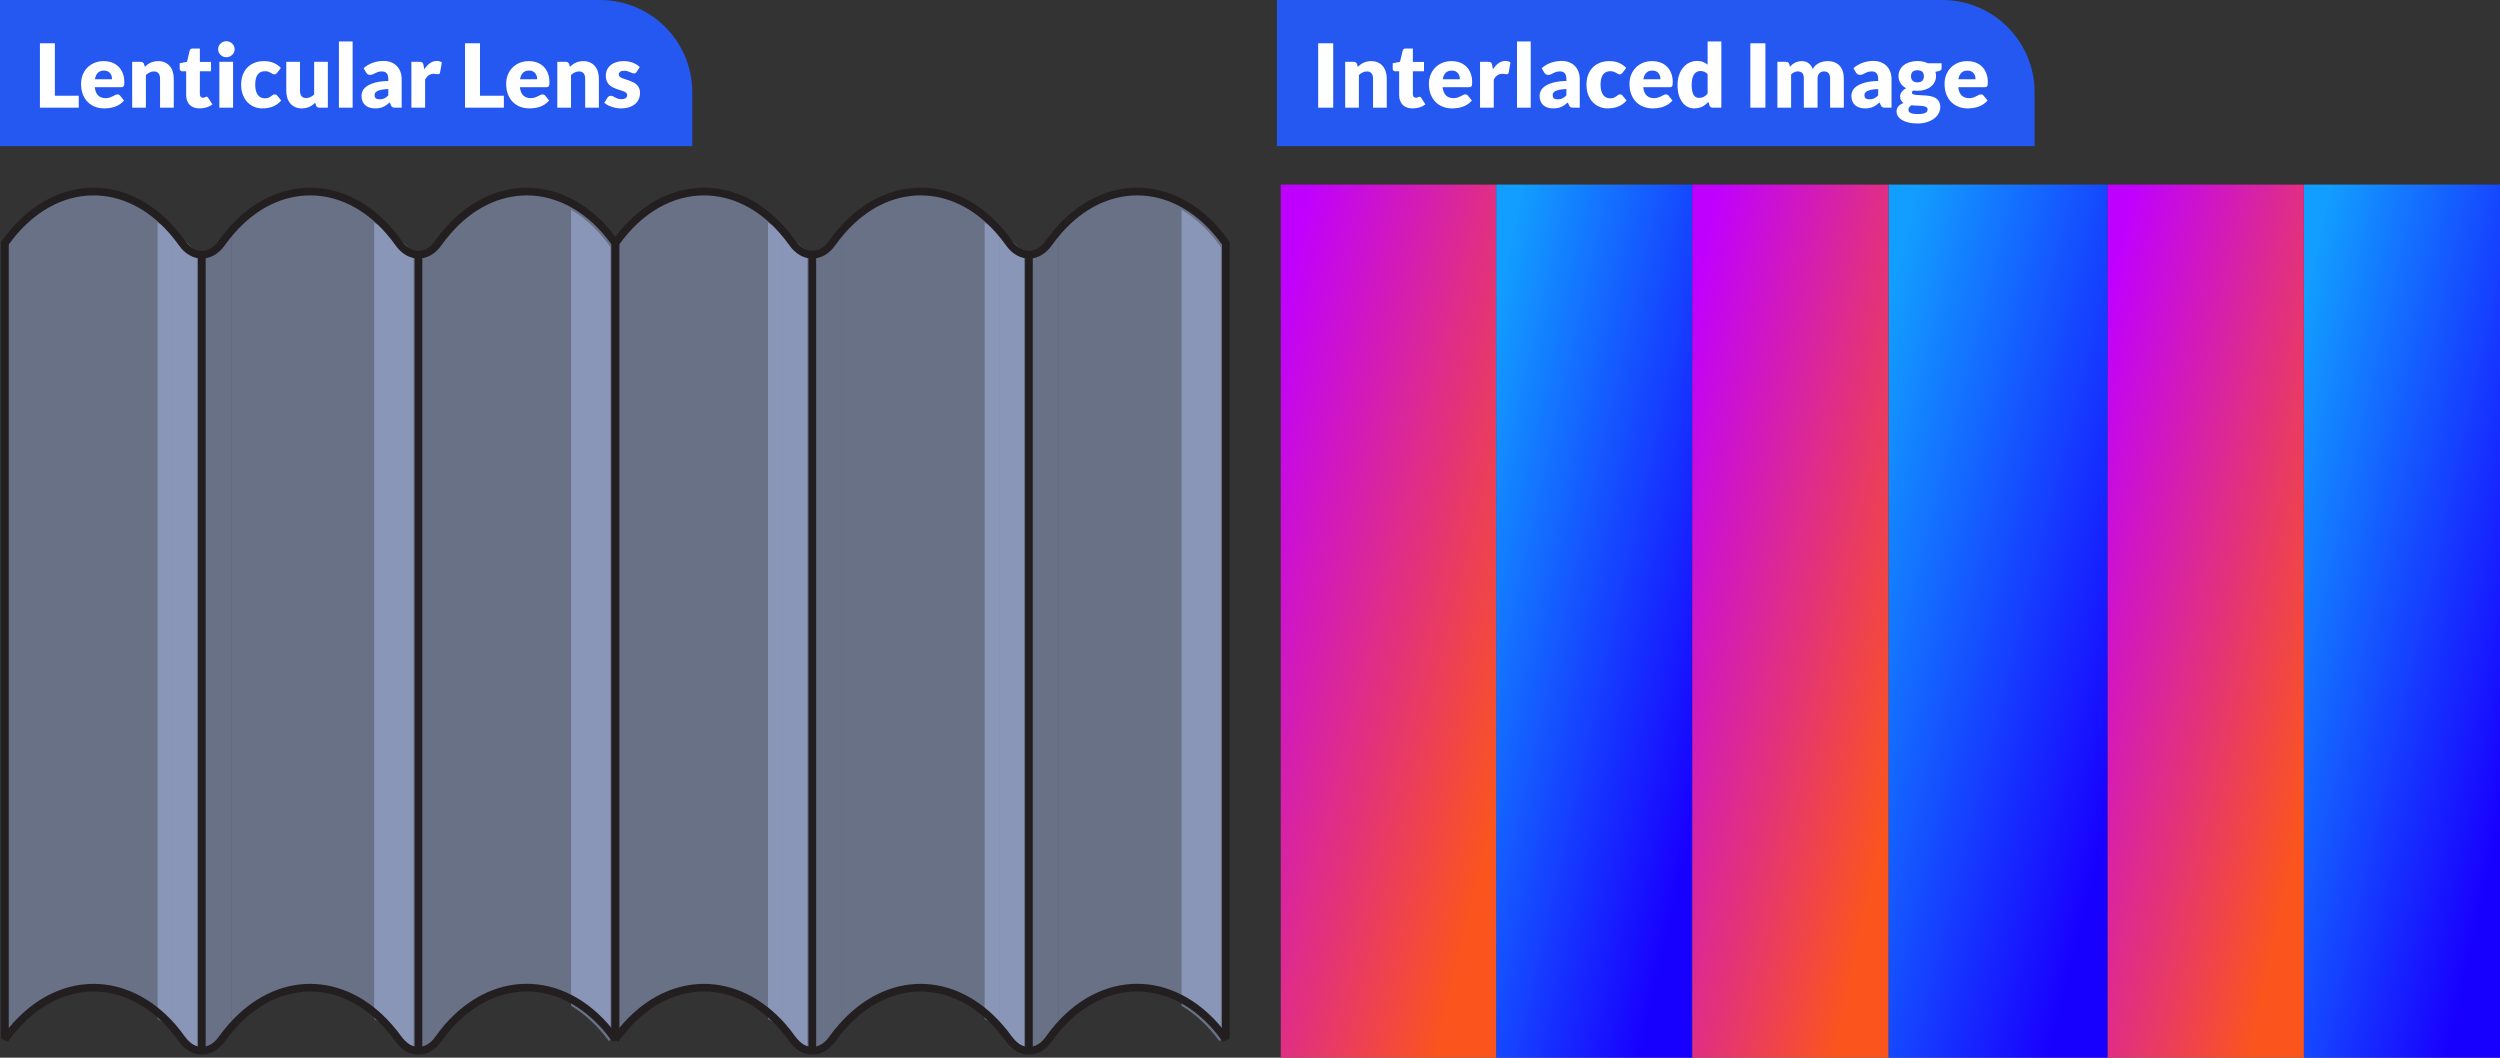 <svg width="650" height="275" viewBox="0 0 650 275" fill="none" xmlns="http://www.w3.org/2000/svg">
<rect x="0" y="0" width="650" height="275" fill="#333333" stroke="none"/>
<rect x="599" y="48" width="51" height="227" fill="url(#paint0_linear_1166_646)"/>
<rect x="389" y="48" width="51" height="227" fill="url(#paint1_linear_1166_646)"/>
<rect x="491" y="48" width="57" height="227" fill="url(#paint2_linear_1166_646)"/>
<rect x="333" y="48" width="56" height="227" fill="url(#paint3_linear_1166_646)"/>
<rect x="440" y="48" width="51" height="227" fill="url(#paint4_linear_1166_646)"/>
<rect x="548" y="48" width="51" height="227" fill="url(#paint5_linear_1166_646)"/>
<g clip-path="url(#clip0_1166_646)">
<path opacity="0.41" d="M259.84 59.999V266.965L259.814 267.001C253.875 260.227 246.63 256.804 239.36 256.804C232.089 256.804 224.845 260.227 218.905 267.001L218.88 266.965V59.999C224.819 53.189 232.089 49.802 239.36 49.802C246.63 49.802 253.901 53.189 259.84 59.999Z" fill="#B8CAFF"/>
<path opacity="0.41" d="M203.52 59.999V266.965C197.555 260.191 190.285 256.804 183.04 256.804C174.874 256.804 166.733 261.092 160.435 269.631C160.282 269.559 160.137 269.487 160 269.415V63.242C166.349 54.27 174.694 49.802 183.04 49.802C190.31 49.802 197.581 53.189 203.52 59.999Z" fill="#B8CAFF"/>
<path opacity="0.41" d="M218.88 59.998V266.965L218.906 267.001C218.01 268.01 217.139 269.091 216.32 270.244C214.912 272.226 213.043 273.198 211.2 273.198C209.357 273.198 207.488 272.226 206.08 270.244C205.261 269.091 204.416 268.01 203.52 266.965V59.998C204.416 61.007 205.261 62.088 206.08 63.241C207.488 65.223 209.357 66.232 211.2 66.232C213.043 66.232 214.912 65.223 216.32 63.241C217.139 62.088 217.984 61.007 218.88 59.998Z" fill="#B8CAFF"/>
<path opacity="0.41" d="M275.2 59.998V266.965C274.304 268.01 273.459 269.091 272.64 270.244C271.232 272.226 269.363 273.198 267.52 273.198C265.677 273.198 263.808 272.226 262.4 270.244C261.581 269.091 260.71 268.01 259.814 267.001L259.84 266.965V59.998C260.736 61.007 261.581 62.088 262.4 63.241C263.808 65.223 265.677 66.232 267.52 66.232C269.363 66.232 271.232 65.223 272.64 63.241C273.459 62.088 274.304 61.007 275.2 59.998Z" fill="#B8CAFF"/>
<path opacity="0.41" d="M318.72 63.242V269.415C318.583 269.487 318.438 269.559 318.285 269.631C306.355 253.453 287.846 252.552 275.2 266.965V59.999C281.139 53.189 288.41 49.802 295.68 49.802C304.026 49.802 312.371 54.27 318.72 63.242Z" fill="#B8CAFF"/>
<path opacity="0.41" d="M101.12 59.999V266.965L101.094 267.001C95.155 260.227 87.91 256.804 80.64 256.804C73.37 256.804 66.125 260.227 60.185 267.001L60.16 266.965V59.999C66.099 53.189 73.37 49.802 80.64 49.802C87.91 49.802 95.181 53.189 101.12 59.999Z" fill="#B8CAFF"/>
<path opacity="0.41" d="M44.8 59.999V266.965C38.835 260.191 31.565 256.804 24.32 256.804C16.154 256.804 8.013 261.092 1.715 269.631C1.562 269.559 1.417 269.487 1.28 269.415V63.242C7.629 54.27 15.974 49.802 24.32 49.802C31.59 49.802 38.861 53.189 44.8 59.999Z" fill="#B8CAFF"/>
<path opacity="0.41" d="M60.16 59.998V266.965L60.186 267.001C59.29 268.01 58.419 269.091 57.6 270.244C56.192 272.226 54.323 273.198 52.48 273.198C50.637 273.198 48.768 272.226 47.36 270.244C46.541 269.091 45.696 268.01 44.8 266.965V59.998C45.696 61.007 46.541 62.088 47.36 63.241C48.768 65.223 50.637 66.232 52.48 66.232C54.323 66.232 56.192 65.223 57.6 63.241C58.419 62.088 59.264 61.007 60.16 59.998Z" fill="#B8CAFF"/>
<path opacity="0.41" d="M116.48 59.998V266.965C115.584 268.01 114.739 269.091 113.92 270.244C112.512 272.226 110.643 273.198 108.8 273.198C106.957 273.198 105.088 272.226 103.68 270.244C102.861 269.091 101.99 268.01 101.094 267.001L101.12 266.965V59.998C102.016 61.007 102.861 62.088 103.68 63.241C105.088 65.223 106.957 66.232 108.8 66.232C110.643 66.232 112.512 65.223 113.92 63.241C114.739 62.088 115.584 61.007 116.48 59.998Z" fill="#B8CAFF"/>
<path opacity="0.41" d="M160 63.242V269.415C159.863 269.487 159.718 269.559 159.565 269.631C147.635 253.453 129.126 252.552 116.48 266.965V59.999C122.419 53.189 129.69 49.802 136.96 49.802C145.306 49.802 153.651 54.27 160 63.242Z" fill="#B8CAFF"/>
<path opacity="0.41" d="M209.92 65.827V272.793C206.797 269.262 203.315 266.632 199.68 264.974V57.936C203.315 59.63 206.797 62.26 209.92 65.827Z" fill="#B8CAFF"/>
<path opacity="0.41" d="M266.24 65.827V272.793C263.117 269.262 259.635 266.632 256 264.974V57.936C259.635 59.63 263.117 62.26 266.24 65.827Z" fill="#B8CAFF"/>
<path opacity="0.41" d="M307.2 54.513V261.497C310.746 263.623 314.074 266.668 317.005 270.649C317.158 270.577 317.303 270.505 317.44 270.433V64.241C314.406 59.953 310.925 56.747 307.2 54.513Z" fill="#B8CAFF"/>
<path d="M203.52 266.965C197.555 260.191 190.285 256.804 183.04 256.804C174.874 256.804 166.733 261.092 160.435 269.631C160.282 269.559 160.137 269.487 160 269.415V63.242C166.349 54.27 174.694 49.802 183.04 49.802C190.31 49.802 197.581 53.189 203.52 59.999C204.416 61.008 205.261 62.089 206.08 63.242C207.488 65.223 209.357 66.232 211.2 66.232C213.043 66.232 214.912 65.223 216.32 63.242C217.139 62.089 217.984 61.008 218.88 59.999C224.819 53.189 232.09 49.802 239.36 49.802C246.63 49.802 253.901 53.189 259.84 59.999C260.736 61.008 261.581 62.089 262.4 63.242C263.808 65.223 265.677 66.232 267.52 66.232C269.363 66.232 271.232 65.223 272.64 63.242C273.459 62.089 274.304 61.008 275.2 59.999C281.139 53.189 288.41 49.802 295.68 49.802C304.026 49.802 312.371 54.27 318.72 63.242V269.415C318.583 269.487 318.438 269.559 318.285 269.631C306.355 253.453 287.846 252.552 275.2 266.965C274.304 268.01 273.459 269.091 272.64 270.244C271.232 272.226 269.363 273.199 267.52 273.199C265.677 273.199 263.808 272.226 262.4 270.244C261.581 269.091 260.71 268.01 259.814 267.001C253.875 260.227 246.63 256.804 239.36 256.804C232.09 256.804 224.845 260.227 218.906 267.001C218.01 268.01 217.139 269.091 216.32 270.244C214.912 272.226 213.043 273.199 211.2 273.199C209.357 273.199 207.488 272.226 206.08 270.244C205.261 269.091 204.416 268.01 203.52 266.965Z" stroke="#231F20" stroke-width="2" stroke-miterlimit="10"/>
<path d="M211.2 273.108V66.142" stroke="#231F20" stroke-width="2" stroke-miterlimit="10"/>
<path d="M267.52 273.108V66.142" stroke="#231F20" stroke-width="2" stroke-miterlimit="10"/>
<path opacity="0.41" d="M51.2 65.827V272.793C48.077 269.262 44.595 266.632 40.96 264.974V57.936C44.595 59.63 48.077 62.26 51.2 65.827Z" fill="#B8CAFF"/>
<path opacity="0.41" d="M107.52 65.827V272.793C104.397 269.262 100.915 266.632 97.28 264.974V57.936C100.915 59.63 104.397 62.26 107.52 65.827Z" fill="#B8CAFF"/>
<path opacity="0.41" d="M148.48 54.513V261.497C152.026 263.623 155.354 266.668 158.285 270.649C158.438 270.577 158.583 270.505 158.72 270.433V64.241C155.686 59.953 152.205 56.747 148.48 54.513Z" fill="#B8CAFF"/>
<path d="M44.8 266.965C38.835 260.191 31.565 256.804 24.32 256.804C16.154 256.804 8.013 261.092 1.715 269.631C1.562 269.559 1.417 269.487 1.28 269.415V63.242C7.629 54.27 15.974 49.802 24.32 49.802C31.59 49.802 38.861 53.189 44.8 59.999C45.696 61.008 46.541 62.089 47.36 63.242C48.768 65.223 50.637 66.232 52.48 66.232C54.323 66.232 56.192 65.223 57.6 63.242C58.419 62.089 59.264 61.008 60.16 59.999C66.099 53.189 73.37 49.802 80.64 49.802C87.91 49.802 95.181 53.189 101.12 59.999C102.016 61.008 102.861 62.089 103.68 63.242C105.088 65.223 106.957 66.232 108.8 66.232C110.643 66.232 112.512 65.223 113.92 63.242C114.739 62.089 115.584 61.008 116.48 59.999C122.419 53.189 129.69 49.802 136.96 49.802C145.306 49.802 153.651 54.27 160 63.242V269.415C159.863 269.487 159.718 269.559 159.565 269.631C147.635 253.453 129.126 252.552 116.48 266.965C115.584 268.01 114.739 269.091 113.92 270.244C112.512 272.226 110.643 273.199 108.8 273.199C106.957 273.199 105.088 272.226 103.68 270.244C102.861 269.091 101.99 268.01 101.094 267.001C95.155 260.227 87.91 256.804 80.64 256.804C73.37 256.804 66.125 260.227 60.186 267.001C59.29 268.01 58.419 269.091 57.6 270.244C56.192 272.226 54.323 273.199 52.48 273.199C50.637 273.199 48.768 272.226 47.36 270.244C46.541 269.091 45.696 268.01 44.8 266.965Z" stroke="#231F20" stroke-width="2" stroke-miterlimit="10"/>
<path d="M52.48 273.108V66.142" stroke="#231F20" stroke-width="2" stroke-miterlimit="10"/>
<path d="M108.8 273.108V66.142" stroke="#231F20" stroke-width="2" stroke-miterlimit="10"/>
</g>
<path d="M0 0H156C169.255 0 180 10.745 180 24V38H0V0Z" fill="#2458F1"/>
<path d="M332 0H505C518.255 0 529 10.745 529 24V38H332V0Z" fill="#2458F1"/>
<path d="M14.267 24.895H20.477V28H10.38V11.245H14.267V24.895ZM26.963 15.89C27.753 15.89 28.474 16.013 29.125 16.259C29.785 16.504 30.348 16.86 30.816 17.328C31.291 17.796 31.659 18.371 31.92 19.053C32.188 19.728 32.322 20.494 32.322 21.353C32.322 21.621 32.311 21.84 32.288 22.009C32.265 22.177 32.223 22.311 32.161 22.411C32.1 22.511 32.016 22.58 31.909 22.618C31.809 22.656 31.678 22.675 31.517 22.675H24.64C24.756 23.672 25.058 24.397 25.549 24.849C26.04 25.294 26.672 25.516 27.447 25.516C27.86 25.516 28.217 25.466 28.516 25.366C28.815 25.267 29.079 25.156 29.309 25.033C29.547 24.91 29.762 24.799 29.953 24.7C30.153 24.6 30.36 24.55 30.575 24.55C30.858 24.55 31.073 24.654 31.218 24.86L32.254 26.137C31.886 26.559 31.487 26.904 31.058 27.172C30.636 27.433 30.199 27.64 29.747 27.793C29.302 27.939 28.853 28.038 28.401 28.092C27.956 28.153 27.531 28.184 27.125 28.184C26.289 28.184 25.503 28.05 24.767 27.782C24.039 27.506 23.398 27.099 22.846 26.562C22.302 26.026 21.869 25.359 21.547 24.561C21.233 23.764 21.076 22.837 21.076 21.779C21.076 20.981 21.21 20.226 21.478 19.513C21.754 18.8 22.145 18.175 22.651 17.639C23.165 17.102 23.782 16.676 24.503 16.362C25.231 16.048 26.051 15.89 26.963 15.89ZM27.032 18.352C26.35 18.352 25.817 18.547 25.434 18.938C25.051 19.321 24.798 19.877 24.675 20.605H29.125C29.125 20.322 29.087 20.046 29.011 19.777C28.942 19.509 28.823 19.271 28.654 19.064C28.493 18.85 28.278 18.677 28.01 18.547C27.742 18.417 27.416 18.352 27.032 18.352ZM34.368 28V16.075H36.576C36.799 16.075 36.983 16.124 37.128 16.224C37.282 16.324 37.389 16.473 37.45 16.672L37.657 17.363C37.887 17.148 38.125 16.948 38.37 16.765C38.616 16.581 38.876 16.427 39.152 16.305C39.436 16.174 39.739 16.075 40.061 16.006C40.39 15.929 40.747 15.89 41.13 15.89C41.782 15.89 42.357 16.006 42.855 16.235C43.361 16.458 43.787 16.772 44.132 17.178C44.477 17.577 44.737 18.056 44.914 18.616C45.09 19.168 45.178 19.77 45.178 20.422V28H41.613V20.422C41.613 19.839 41.479 19.387 41.211 19.064C40.942 18.735 40.548 18.57 40.026 18.57C39.635 18.57 39.267 18.654 38.922 18.823C38.577 18.992 38.248 19.218 37.933 19.502V28H34.368ZM51.896 28.184C51.329 28.184 50.827 28.104 50.39 27.942C49.96 27.774 49.596 27.54 49.297 27.241C49.006 26.934 48.783 26.566 48.63 26.137C48.477 25.708 48.4 25.229 48.4 24.7V18.535H47.388C47.204 18.535 47.047 18.478 46.917 18.363C46.786 18.24 46.721 18.064 46.721 17.834V16.442L48.619 16.075L49.32 13.165C49.412 12.797 49.673 12.613 50.102 12.613H51.965V16.098H54.863V18.535H51.965V24.458C51.965 24.734 52.03 24.964 52.161 25.148C52.299 25.324 52.494 25.413 52.747 25.413C52.877 25.413 52.985 25.401 53.069 25.378C53.161 25.347 53.238 25.317 53.299 25.286C53.368 25.248 53.429 25.217 53.483 25.194C53.544 25.163 53.613 25.148 53.69 25.148C53.797 25.148 53.882 25.175 53.943 25.229C54.012 25.274 54.081 25.351 54.15 25.459L55.231 27.149C54.771 27.494 54.254 27.755 53.679 27.931C53.104 28.1 52.509 28.184 51.896 28.184ZM60.599 16.075V28H57.034V16.075H60.599ZM61.013 12.809C61.013 13.092 60.956 13.361 60.841 13.614C60.726 13.859 60.568 14.077 60.369 14.269C60.17 14.453 59.936 14.602 59.668 14.717C59.407 14.825 59.127 14.879 58.828 14.879C58.537 14.879 58.265 14.825 58.012 14.717C57.759 14.602 57.532 14.453 57.333 14.269C57.141 14.077 56.988 13.859 56.873 13.614C56.766 13.361 56.712 13.092 56.712 12.809C56.712 12.517 56.766 12.245 56.873 11.992C56.988 11.739 57.141 11.517 57.333 11.325C57.532 11.133 57.759 10.984 58.012 10.877C58.265 10.769 58.537 10.716 58.828 10.716C59.127 10.716 59.407 10.769 59.668 10.877C59.936 10.984 60.17 11.133 60.369 11.325C60.568 11.517 60.726 11.739 60.841 11.992C60.956 12.245 61.013 12.517 61.013 12.809ZM72.08 18.904C71.972 19.034 71.869 19.137 71.769 19.214C71.669 19.291 71.528 19.329 71.344 19.329C71.167 19.329 71.006 19.287 70.861 19.203C70.723 19.118 70.566 19.026 70.389 18.927C70.213 18.819 70.006 18.723 69.768 18.639C69.531 18.555 69.235 18.512 68.883 18.512C68.446 18.512 68.066 18.593 67.744 18.754C67.43 18.915 67.169 19.145 66.962 19.444C66.755 19.743 66.602 20.111 66.502 20.548C66.403 20.977 66.353 21.464 66.353 22.009C66.353 23.151 66.571 24.029 67.008 24.642C67.453 25.255 68.062 25.562 68.837 25.562C69.251 25.562 69.576 25.512 69.814 25.413C70.059 25.305 70.266 25.19 70.435 25.067C70.604 24.937 70.757 24.818 70.895 24.711C71.041 24.604 71.221 24.55 71.436 24.55C71.719 24.55 71.934 24.654 72.08 24.86L73.115 26.137C72.747 26.559 72.359 26.904 71.953 27.172C71.547 27.433 71.129 27.64 70.7 27.793C70.278 27.939 69.853 28.038 69.423 28.092C68.994 28.153 68.576 28.184 68.17 28.184C67.441 28.184 66.744 28.046 66.077 27.77C65.417 27.494 64.835 27.095 64.329 26.574C63.83 26.045 63.432 25.397 63.133 24.631C62.841 23.864 62.696 22.99 62.696 22.009C62.696 21.15 62.822 20.349 63.075 19.605C63.336 18.854 63.715 18.206 64.214 17.662C64.72 17.11 65.341 16.676 66.077 16.362C66.82 16.048 67.679 15.89 68.653 15.89C69.588 15.89 70.408 16.04 71.114 16.339C71.819 16.638 72.455 17.075 73.023 17.65L72.08 18.904ZM77.998 16.075V23.642C77.998 24.232 78.132 24.688 78.401 25.01C78.669 25.332 79.064 25.493 79.585 25.493C79.976 25.493 80.34 25.413 80.678 25.252C81.023 25.09 81.356 24.864 81.678 24.573V16.075H85.243V28H83.035C82.591 28 82.299 27.801 82.161 27.402L81.943 26.712C81.713 26.934 81.475 27.137 81.23 27.322C80.984 27.498 80.72 27.651 80.436 27.782C80.16 27.904 79.861 28 79.539 28.069C79.217 28.146 78.865 28.184 78.481 28.184C77.829 28.184 77.251 28.073 76.745 27.851C76.246 27.62 75.825 27.302 75.48 26.896C75.135 26.49 74.874 26.011 74.698 25.459C74.521 24.907 74.433 24.301 74.433 23.642V16.075H77.998ZM91.685 10.784V28H88.12V10.784H91.685ZM102.798 28C102.46 28 102.203 27.954 102.027 27.862C101.858 27.77 101.717 27.578 101.602 27.287L101.349 26.631C101.05 26.884 100.762 27.107 100.486 27.299C100.21 27.49 99.923 27.655 99.624 27.793C99.332 27.923 99.018 28.019 98.681 28.081C98.351 28.149 97.983 28.184 97.577 28.184C97.032 28.184 96.538 28.115 96.093 27.977C95.648 27.831 95.269 27.62 94.955 27.345C94.648 27.069 94.41 26.727 94.242 26.321C94.073 25.907 93.989 25.432 93.989 24.895C93.989 24.473 94.096 24.04 94.311 23.596C94.525 23.151 94.897 22.748 95.426 22.388C95.955 22.02 96.668 21.713 97.565 21.468C98.462 21.223 99.593 21.085 100.958 21.054V20.548C100.958 19.85 100.812 19.348 100.521 19.041C100.237 18.727 99.831 18.57 99.302 18.57C98.88 18.57 98.535 18.616 98.267 18.708C97.998 18.8 97.757 18.904 97.542 19.018C97.335 19.134 97.132 19.237 96.933 19.329C96.733 19.421 96.496 19.467 96.22 19.467C95.974 19.467 95.763 19.41 95.587 19.294C95.418 19.172 95.284 19.022 95.185 18.846L94.541 17.73C95.261 17.094 96.059 16.623 96.933 16.316C97.814 16.002 98.757 15.845 99.762 15.845C100.482 15.845 101.13 15.963 101.705 16.201C102.288 16.431 102.778 16.757 103.177 17.178C103.583 17.593 103.894 18.087 104.109 18.662C104.323 19.237 104.431 19.866 104.431 20.548V28H102.798ZM98.704 25.826C99.164 25.826 99.566 25.746 99.911 25.585C100.256 25.424 100.605 25.163 100.958 24.803V23.147C100.245 23.178 99.658 23.239 99.198 23.331C98.738 23.423 98.374 23.538 98.106 23.676C97.837 23.814 97.649 23.971 97.542 24.148C97.442 24.324 97.393 24.515 97.393 24.723C97.393 25.129 97.504 25.416 97.726 25.585C97.948 25.746 98.274 25.826 98.704 25.826ZM106.962 28V16.075H109.078C109.254 16.075 109.4 16.09 109.515 16.12C109.638 16.151 109.737 16.201 109.814 16.27C109.898 16.331 109.96 16.416 109.998 16.523C110.044 16.63 110.082 16.761 110.113 16.914L110.309 18.029C110.746 17.355 111.236 16.822 111.781 16.431C112.325 16.04 112.919 15.845 113.563 15.845C114.107 15.845 114.544 15.975 114.874 16.235L114.414 18.858C114.383 19.018 114.322 19.134 114.23 19.203C114.138 19.264 114.015 19.294 113.862 19.294C113.732 19.294 113.578 19.279 113.402 19.248C113.226 19.21 113.003 19.191 112.735 19.191C111.8 19.191 111.064 19.689 110.527 20.686V28H106.962ZM124.797 24.895H131.007V28H120.91V11.245H124.797V24.895ZM137.494 15.89C138.283 15.89 139.004 16.013 139.656 16.259C140.315 16.504 140.879 16.86 141.346 17.328C141.822 17.796 142.19 18.371 142.45 19.053C142.719 19.728 142.853 20.494 142.853 21.353C142.853 21.621 142.841 21.84 142.818 22.009C142.795 22.177 142.753 22.311 142.692 22.411C142.63 22.511 142.546 22.58 142.439 22.618C142.339 22.656 142.209 22.675 142.048 22.675H135.171C135.286 23.672 135.589 24.397 136.079 24.849C136.57 25.294 137.202 25.516 137.977 25.516C138.391 25.516 138.747 25.466 139.046 25.366C139.345 25.267 139.61 25.156 139.84 25.033C140.077 24.91 140.292 24.799 140.484 24.7C140.683 24.6 140.89 24.55 141.105 24.55C141.388 24.55 141.603 24.654 141.749 24.86L142.784 26.137C142.416 26.559 142.017 26.904 141.588 27.172C141.166 27.433 140.729 27.64 140.277 27.793C139.832 27.939 139.384 28.038 138.931 28.092C138.487 28.153 138.061 28.184 137.655 28.184C136.819 28.184 136.033 28.05 135.297 27.782C134.569 27.506 133.929 27.099 133.377 26.562C132.832 26.026 132.399 25.359 132.077 24.561C131.763 23.764 131.606 22.837 131.606 21.779C131.606 20.981 131.74 20.226 132.008 19.513C132.284 18.8 132.675 18.175 133.181 17.639C133.695 17.102 134.312 16.676 135.033 16.362C135.761 16.048 136.581 15.89 137.494 15.89ZM137.563 18.352C136.88 18.352 136.348 18.547 135.964 18.938C135.581 19.321 135.328 19.877 135.205 20.605H139.656C139.656 20.322 139.617 20.046 139.541 19.777C139.472 19.509 139.353 19.271 139.184 19.064C139.023 18.85 138.809 18.677 138.54 18.547C138.272 18.417 137.946 18.352 137.563 18.352ZM144.899 28V16.075H147.107C147.329 16.075 147.513 16.124 147.659 16.224C147.812 16.324 147.919 16.473 147.981 16.672L148.188 17.363C148.418 17.148 148.655 16.948 148.901 16.765C149.146 16.581 149.407 16.427 149.683 16.305C149.966 16.174 150.269 16.075 150.591 16.006C150.921 15.929 151.277 15.89 151.661 15.89C152.312 15.89 152.887 16.006 153.386 16.235C153.892 16.458 154.317 16.772 154.662 17.178C155.007 17.577 155.268 18.056 155.444 18.616C155.62 19.168 155.709 19.77 155.709 20.422V28H152.144V20.422C152.144 19.839 152.009 19.387 151.741 19.064C151.473 18.735 151.078 18.57 150.557 18.57C150.166 18.57 149.798 18.654 149.453 18.823C149.108 18.992 148.778 19.218 148.464 19.502V28H144.899ZM165.531 18.685C165.439 18.831 165.34 18.934 165.232 18.995C165.133 19.057 165.002 19.087 164.841 19.087C164.673 19.087 164.504 19.053 164.335 18.984C164.167 18.907 163.983 18.827 163.783 18.742C163.592 18.658 163.373 18.581 163.128 18.512C162.883 18.436 162.603 18.398 162.288 18.398C161.836 18.398 161.487 18.486 161.242 18.662C161.004 18.831 160.885 19.068 160.885 19.375C160.885 19.597 160.962 19.781 161.115 19.927C161.276 20.073 161.487 20.203 161.748 20.318C162.009 20.425 162.304 20.529 162.633 20.628C162.963 20.728 163.3 20.839 163.645 20.962C163.99 21.085 164.328 21.23 164.657 21.399C164.987 21.56 165.282 21.763 165.543 22.009C165.804 22.246 166.011 22.538 166.164 22.883C166.325 23.227 166.405 23.642 166.405 24.125C166.405 24.715 166.298 25.259 166.083 25.758C165.869 26.256 165.547 26.685 165.117 27.046C164.696 27.406 164.171 27.686 163.542 27.885C162.921 28.084 162.204 28.184 161.391 28.184C160.985 28.184 160.579 28.146 160.172 28.069C159.766 27.992 159.371 27.889 158.988 27.759C158.612 27.628 158.263 27.475 157.941 27.299C157.619 27.114 157.343 26.919 157.113 26.712L157.941 25.401C158.041 25.248 158.16 25.129 158.298 25.044C158.436 24.953 158.616 24.907 158.838 24.907C159.045 24.907 159.229 24.953 159.39 25.044C159.559 25.137 159.739 25.236 159.931 25.343C160.123 25.451 160.345 25.55 160.598 25.642C160.859 25.735 161.184 25.78 161.575 25.78C161.851 25.78 162.085 25.754 162.277 25.7C162.469 25.639 162.622 25.558 162.737 25.459C162.852 25.359 162.936 25.248 162.99 25.125C163.044 25.002 163.07 24.876 163.07 24.745C163.07 24.508 162.99 24.312 162.829 24.159C162.668 24.006 162.457 23.875 162.196 23.768C161.936 23.653 161.637 23.549 161.299 23.457C160.97 23.358 160.632 23.247 160.287 23.124C159.942 23.001 159.601 22.856 159.264 22.687C158.934 22.511 158.639 22.292 158.378 22.032C158.118 21.763 157.907 21.437 157.746 21.054C157.585 20.671 157.504 20.207 157.504 19.663C157.504 19.157 157.6 18.677 157.792 18.225C157.991 17.765 158.286 17.363 158.677 17.017C159.068 16.672 159.559 16.4 160.149 16.201C160.74 15.994 161.43 15.89 162.219 15.89C162.649 15.89 163.063 15.929 163.461 16.006C163.868 16.082 164.247 16.189 164.6 16.328C164.953 16.465 165.275 16.63 165.566 16.822C165.857 17.006 166.114 17.209 166.336 17.431L165.531 18.685Z" fill="white"/>
<path d="M346.635 28H342.725V11.245H346.635V28ZM349.747 28V16.075H351.955C352.178 16.075 352.362 16.124 352.507 16.224C352.661 16.324 352.768 16.473 352.829 16.672L353.036 17.363C353.266 17.148 353.504 16.948 353.749 16.765C353.995 16.581 354.255 16.427 354.531 16.305C354.815 16.174 355.118 16.075 355.44 16.006C355.769 15.929 356.126 15.89 356.509 15.89C357.161 15.89 357.736 16.006 358.234 16.235C358.74 16.458 359.166 16.772 359.511 17.178C359.856 17.577 360.116 18.056 360.293 18.616C360.469 19.168 360.557 19.77 360.557 20.422V28H356.992V20.422C356.992 19.839 356.858 19.387 356.59 19.064C356.321 18.735 355.927 18.57 355.405 18.57C355.014 18.57 354.646 18.654 354.301 18.823C353.956 18.992 353.627 19.218 353.312 19.502V28H349.747ZM367.275 28.184C366.708 28.184 366.205 28.104 365.768 27.942C365.339 27.774 364.975 27.54 364.676 27.241C364.385 26.934 364.162 26.566 364.009 26.137C363.856 25.708 363.779 25.229 363.779 24.7V18.535H362.767C362.583 18.535 362.426 18.478 362.295 18.363C362.165 18.24 362.1 18.064 362.1 17.834V16.442L363.997 16.075L364.699 13.165C364.791 12.797 365.052 12.613 365.481 12.613H367.344V16.098H370.242V18.535H367.344V24.458C367.344 24.734 367.409 24.964 367.539 25.148C367.677 25.324 367.873 25.413 368.126 25.413C368.256 25.413 368.364 25.401 368.448 25.378C368.54 25.347 368.617 25.317 368.678 25.286C368.747 25.248 368.808 25.217 368.862 25.194C368.923 25.163 368.992 25.148 369.069 25.148C369.176 25.148 369.261 25.175 369.322 25.229C369.391 25.274 369.46 25.351 369.529 25.459L370.61 27.149C370.15 27.494 369.632 27.755 369.057 27.931C368.482 28.1 367.888 28.184 367.275 28.184ZM377.404 15.89C378.194 15.89 378.914 16.013 379.566 16.259C380.225 16.504 380.789 16.86 381.256 17.328C381.732 17.796 382.1 18.371 382.36 19.053C382.629 19.728 382.763 20.494 382.763 21.353C382.763 21.621 382.751 21.84 382.728 22.009C382.705 22.177 382.663 22.311 382.602 22.411C382.541 22.511 382.456 22.58 382.349 22.618C382.249 22.656 382.119 22.675 381.958 22.675H375.081C375.196 23.672 375.499 24.397 375.989 24.849C376.48 25.294 377.113 25.516 377.887 25.516C378.301 25.516 378.657 25.466 378.956 25.366C379.255 25.267 379.52 25.156 379.75 25.033C379.988 24.91 380.202 24.799 380.394 24.7C380.593 24.6 380.8 24.55 381.015 24.55C381.299 24.55 381.513 24.654 381.659 24.86L382.694 26.137C382.326 26.559 381.927 26.904 381.498 27.172C381.076 27.433 380.639 27.64 380.187 27.793C379.742 27.939 379.294 28.038 378.841 28.092C378.397 28.153 377.971 28.184 377.565 28.184C376.729 28.184 375.943 28.05 375.207 27.782C374.479 27.506 373.839 27.099 373.287 26.562C372.743 26.026 372.309 25.359 371.987 24.561C371.673 23.764 371.516 22.837 371.516 21.779C371.516 20.981 371.65 20.226 371.918 19.513C372.194 18.8 372.585 18.175 373.091 17.639C373.605 17.102 374.222 16.676 374.943 16.362C375.671 16.048 376.492 15.89 377.404 15.89ZM377.473 18.352C376.791 18.352 376.258 18.547 375.874 18.938C375.491 19.321 375.238 19.877 375.115 20.605H379.566C379.566 20.322 379.528 20.046 379.451 19.777C379.382 19.509 379.263 19.271 379.094 19.064C378.933 18.85 378.719 18.677 378.45 18.547C378.182 18.417 377.856 18.352 377.473 18.352ZM384.809 28V16.075H386.925C387.101 16.075 387.247 16.09 387.362 16.12C387.484 16.151 387.584 16.201 387.661 16.27C387.745 16.331 387.806 16.416 387.845 16.523C387.891 16.63 387.929 16.761 387.96 16.914L388.155 18.029C388.592 17.355 389.083 16.822 389.627 16.431C390.172 16.04 390.766 15.845 391.41 15.845C391.954 15.845 392.391 15.975 392.721 16.235L392.261 18.858C392.23 19.018 392.169 19.134 392.077 19.203C391.985 19.264 391.862 19.294 391.709 19.294C391.578 19.294 391.425 19.279 391.249 19.248C391.072 19.21 390.85 19.191 390.582 19.191C389.646 19.191 388.91 19.689 388.374 20.686V28H384.809ZM397.99 10.784V28H394.425V10.784H397.99ZM409.102 28C408.765 28 408.508 27.954 408.332 27.862C408.163 27.77 408.021 27.578 407.906 27.287L407.653 26.631C407.354 26.884 407.067 27.107 406.791 27.299C406.515 27.49 406.227 27.655 405.928 27.793C405.637 27.923 405.323 28.019 404.985 28.081C404.656 28.149 404.288 28.184 403.881 28.184C403.337 28.184 402.842 28.115 402.398 27.977C401.953 27.831 401.574 27.62 401.259 27.345C400.953 27.069 400.715 26.727 400.546 26.321C400.378 25.907 400.293 25.432 400.293 24.895C400.293 24.473 400.401 24.04 400.615 23.596C400.83 23.151 401.202 22.748 401.731 22.388C402.26 22.02 402.973 21.713 403.87 21.468C404.767 21.223 405.898 21.085 407.262 21.054V20.548C407.262 19.85 407.117 19.348 406.825 19.041C406.542 18.727 406.135 18.57 405.606 18.57C405.185 18.57 404.84 18.616 404.571 18.708C404.303 18.8 404.061 18.904 403.847 19.018C403.64 19.134 403.437 19.237 403.237 19.329C403.038 19.421 402.8 19.467 402.524 19.467C402.279 19.467 402.068 19.41 401.892 19.294C401.723 19.172 401.589 19.022 401.489 18.846L400.845 17.73C401.566 17.094 402.363 16.623 403.237 16.316C404.119 16.002 405.062 15.845 406.066 15.845C406.787 15.845 407.435 15.963 408.01 16.201C408.592 16.431 409.083 16.757 409.482 17.178C409.888 17.593 410.199 18.087 410.413 18.662C410.628 19.237 410.735 19.866 410.735 20.548V28H409.102ZM405.008 25.826C405.468 25.826 405.871 25.746 406.216 25.585C406.561 25.424 406.91 25.163 407.262 24.803V23.147C406.549 23.178 405.963 23.239 405.503 23.331C405.043 23.423 404.679 23.538 404.41 23.676C404.142 23.814 403.954 23.971 403.847 24.148C403.747 24.324 403.697 24.515 403.697 24.723C403.697 25.129 403.808 25.416 404.031 25.585C404.253 25.746 404.579 25.826 405.008 25.826ZM421.869 18.904C421.761 19.034 421.658 19.137 421.558 19.214C421.459 19.291 421.317 19.329 421.133 19.329C420.956 19.329 420.795 19.287 420.65 19.203C420.512 19.118 420.355 19.026 420.178 18.927C420.002 18.819 419.795 18.723 419.557 18.639C419.32 18.555 419.024 18.512 418.672 18.512C418.235 18.512 417.855 18.593 417.533 18.754C417.219 18.915 416.958 19.145 416.751 19.444C416.544 19.743 416.391 20.111 416.291 20.548C416.192 20.977 416.142 21.464 416.142 22.009C416.142 23.151 416.36 24.029 416.797 24.642C417.242 25.255 417.851 25.562 418.626 25.562C419.04 25.562 419.366 25.512 419.603 25.413C419.849 25.305 420.056 25.19 420.224 25.067C420.393 24.937 420.546 24.818 420.684 24.711C420.83 24.604 421.01 24.55 421.225 24.55C421.508 24.55 421.723 24.654 421.869 24.86L422.904 26.137C422.536 26.559 422.149 26.904 421.742 27.172C421.336 27.433 420.918 27.64 420.489 27.793C420.067 27.939 419.642 28.038 419.212 28.092C418.783 28.153 418.365 28.184 417.959 28.184C417.23 28.184 416.533 28.046 415.866 27.77C415.206 27.494 414.624 27.095 414.118 26.574C413.619 26.045 413.221 25.397 412.922 24.631C412.63 23.864 412.485 22.99 412.485 22.009C412.485 21.15 412.611 20.349 412.864 19.605C413.125 18.854 413.504 18.206 414.003 17.662C414.509 17.11 415.13 16.676 415.866 16.362C416.609 16.048 417.468 15.89 418.442 15.89C419.377 15.89 420.197 16.04 420.903 16.339C421.608 16.638 422.244 17.075 422.812 17.65L421.869 18.904ZM429.558 15.89C430.348 15.89 431.069 16.013 431.72 16.259C432.38 16.504 432.943 16.86 433.411 17.328C433.886 17.796 434.254 18.371 434.515 19.053C434.783 19.728 434.917 20.494 434.917 21.353C434.917 21.621 434.906 21.84 434.883 22.009C434.86 22.177 434.818 22.311 434.756 22.411C434.695 22.511 434.611 22.58 434.503 22.618C434.404 22.656 434.273 22.675 434.112 22.675H427.235C427.35 23.672 427.653 24.397 428.144 24.849C428.634 25.294 429.267 25.516 430.041 25.516C430.455 25.516 430.812 25.466 431.111 25.366C431.41 25.267 431.674 25.156 431.904 25.033C432.142 24.91 432.357 24.799 432.548 24.7C432.748 24.6 432.955 24.55 433.169 24.55C433.453 24.55 433.668 24.654 433.813 24.86L434.848 26.137C434.48 26.559 434.082 26.904 433.652 27.172C433.231 27.433 432.794 27.64 432.341 27.793C431.897 27.939 431.448 28.038 430.996 28.092C430.551 28.153 430.126 28.184 429.719 28.184C428.884 28.184 428.098 28.05 427.362 27.782C426.633 27.506 425.993 27.099 425.441 26.562C424.897 26.026 424.464 25.359 424.142 24.561C423.827 23.764 423.67 22.837 423.67 21.779C423.67 20.981 423.804 20.226 424.073 19.513C424.349 18.8 424.74 18.175 425.246 17.639C425.759 17.102 426.377 16.676 427.097 16.362C427.826 16.048 428.646 15.89 429.558 15.89ZM429.627 18.352C428.945 18.352 428.412 18.547 428.029 18.938C427.645 19.321 427.392 19.877 427.27 20.605H431.72C431.72 20.322 431.682 20.046 431.605 19.777C431.536 19.509 431.417 19.271 431.249 19.064C431.088 18.85 430.873 18.677 430.605 18.547C430.336 18.417 430.011 18.352 429.627 18.352ZM445.335 28C445.113 28 444.925 27.95 444.772 27.851C444.626 27.751 444.522 27.601 444.461 27.402L444.185 26.494C443.947 26.747 443.698 26.977 443.438 27.183C443.177 27.39 442.893 27.571 442.587 27.724C442.288 27.87 441.962 27.981 441.609 28.058C441.264 28.142 440.888 28.184 440.482 28.184C439.861 28.184 439.286 28.046 438.757 27.77C438.228 27.494 437.772 27.095 437.389 26.574C437.005 26.053 436.702 25.416 436.48 24.665C436.265 23.906 436.158 23.044 436.158 22.078C436.158 21.188 436.281 20.364 436.526 19.605C436.771 18.838 437.116 18.179 437.561 17.627C438.013 17.067 438.554 16.63 439.183 16.316C439.811 16.002 440.505 15.845 441.264 15.845C441.877 15.845 442.395 15.937 442.817 16.12C443.246 16.297 443.633 16.531 443.978 16.822V10.784H447.543V28H445.335ZM441.724 25.447C441.985 25.447 442.219 25.424 442.426 25.378C442.64 25.324 442.836 25.252 443.012 25.16C443.188 25.067 443.353 24.953 443.507 24.814C443.668 24.677 443.825 24.515 443.978 24.331V19.271C443.702 18.973 443.407 18.765 443.093 18.651C442.786 18.528 442.46 18.466 442.115 18.466C441.785 18.466 441.483 18.532 441.207 18.662C440.931 18.792 440.689 19.003 440.482 19.294C440.283 19.578 440.126 19.95 440.011 20.41C439.896 20.87 439.838 21.426 439.838 22.078C439.838 22.706 439.884 23.235 439.976 23.665C440.068 24.094 440.195 24.443 440.356 24.711C440.524 24.972 440.724 25.16 440.954 25.274C441.184 25.39 441.44 25.447 441.724 25.447ZM459.007 28H455.097V11.245H459.007V28ZM462.119 28V16.075H464.327C464.55 16.075 464.734 16.124 464.879 16.224C465.033 16.324 465.14 16.473 465.201 16.672L465.397 17.317C465.596 17.11 465.803 16.922 466.018 16.753C466.232 16.577 466.462 16.427 466.708 16.305C466.961 16.174 467.229 16.075 467.513 16.006C467.804 15.929 468.122 15.89 468.467 15.89C469.188 15.89 469.782 16.078 470.25 16.454C470.725 16.822 471.085 17.317 471.331 17.938C471.53 17.57 471.772 17.255 472.055 16.994C472.347 16.734 472.657 16.523 472.987 16.362C473.324 16.201 473.677 16.082 474.045 16.006C474.42 15.929 474.792 15.89 475.16 15.89C475.843 15.89 476.448 15.994 476.977 16.201C477.506 16.4 477.947 16.695 478.3 17.087C478.66 17.47 478.932 17.945 479.116 18.512C479.3 19.072 479.392 19.709 479.392 20.422V28H475.827V20.422C475.827 19.187 475.298 18.57 474.24 18.57C473.757 18.57 473.355 18.731 473.033 19.053C472.718 19.367 472.561 19.823 472.561 20.422V28H468.996V20.422C468.996 19.739 468.862 19.26 468.594 18.984C468.325 18.708 467.931 18.57 467.409 18.57C467.087 18.57 466.781 18.643 466.489 18.788C466.206 18.934 465.937 19.13 465.684 19.375V28H462.119ZM490.164 28C489.826 28 489.57 27.954 489.393 27.862C489.225 27.77 489.083 27.578 488.968 27.287L488.715 26.631C488.416 26.884 488.128 27.107 487.852 27.299C487.576 27.49 487.289 27.655 486.99 27.793C486.698 27.923 486.384 28.019 486.047 28.081C485.717 28.149 485.349 28.184 484.943 28.184C484.398 28.184 483.904 28.115 483.459 27.977C483.015 27.831 482.635 27.62 482.321 27.345C482.014 27.069 481.776 26.727 481.608 26.321C481.439 25.907 481.355 25.432 481.355 24.895C481.355 24.473 481.462 24.04 481.677 23.596C481.891 23.151 482.263 22.748 482.792 22.388C483.321 22.02 484.034 21.713 484.931 21.468C485.828 21.223 486.959 21.085 488.324 21.054V20.548C488.324 19.85 488.178 19.348 487.887 19.041C487.603 18.727 487.197 18.57 486.668 18.57C486.246 18.57 485.901 18.616 485.633 18.708C485.364 18.8 485.123 18.904 484.908 19.018C484.701 19.134 484.498 19.237 484.299 19.329C484.099 19.421 483.862 19.467 483.586 19.467C483.34 19.467 483.13 19.41 482.953 19.294C482.785 19.172 482.65 19.022 482.551 18.846L481.907 17.73C482.627 17.094 483.425 16.623 484.299 16.316C485.18 16.002 486.123 15.845 487.128 15.845C487.848 15.845 488.496 15.963 489.071 16.201C489.654 16.431 490.145 16.757 490.543 17.178C490.95 17.593 491.26 18.087 491.475 18.662C491.689 19.237 491.797 19.866 491.797 20.548V28H490.164ZM486.07 25.826C486.53 25.826 486.932 25.746 487.277 25.585C487.622 25.424 487.971 25.163 488.324 24.803V23.147C487.611 23.178 487.024 23.239 486.564 23.331C486.104 23.423 485.74 23.538 485.472 23.676C485.203 23.814 485.016 23.971 484.908 24.148C484.809 24.324 484.759 24.515 484.759 24.723C484.759 25.129 484.87 25.416 485.092 25.585C485.315 25.746 485.64 25.826 486.07 25.826ZM498.537 15.867C499.043 15.867 499.519 15.917 499.963 16.017C500.416 16.117 500.833 16.259 501.217 16.442H504.816V17.742C504.816 17.941 504.759 18.099 504.644 18.213C504.536 18.328 504.349 18.417 504.08 18.478L503.206 18.674C503.314 19.018 503.367 19.375 503.367 19.743C503.367 20.341 503.241 20.878 502.988 21.353C502.742 21.828 502.401 22.235 501.964 22.572C501.535 22.902 501.025 23.159 500.435 23.343C499.844 23.519 499.212 23.607 498.537 23.607C498.162 23.607 497.809 23.584 497.479 23.538C497.219 23.691 497.088 23.868 497.088 24.067C497.088 24.266 497.192 24.412 497.399 24.504C497.613 24.588 497.893 24.65 498.238 24.688C498.583 24.719 498.978 24.742 499.423 24.757C499.867 24.765 500.32 24.791 500.78 24.837C501.24 24.876 501.692 24.945 502.137 25.044C502.581 25.144 502.976 25.305 503.321 25.527C503.666 25.75 503.942 26.049 504.149 26.424C504.364 26.793 504.471 27.264 504.471 27.839C504.471 28.376 504.341 28.901 504.08 29.415C503.82 29.928 503.436 30.384 502.93 30.783C502.424 31.182 501.803 31.5 501.067 31.738C500.331 31.983 499.488 32.105 498.537 32.105C497.602 32.105 496.793 32.017 496.111 31.841C495.436 31.665 494.873 31.431 494.42 31.14C493.976 30.856 493.646 30.526 493.431 30.151C493.217 29.775 493.109 29.384 493.109 28.977C493.109 28.448 493.27 28.004 493.592 27.643C493.914 27.276 494.355 26.988 494.915 26.781C494.646 26.605 494.432 26.378 494.271 26.102C494.11 25.826 494.029 25.478 494.029 25.056C494.029 24.88 494.06 24.696 494.121 24.504C494.183 24.305 494.278 24.113 494.409 23.929C494.539 23.745 494.704 23.569 494.903 23.4C495.103 23.231 495.34 23.082 495.616 22.951C494.995 22.622 494.505 22.185 494.144 21.64C493.792 21.096 493.615 20.464 493.615 19.743C493.615 19.145 493.742 18.608 493.995 18.133C494.248 17.65 494.593 17.244 495.03 16.914C495.474 16.577 495.996 16.32 496.594 16.143C497.192 15.96 497.84 15.867 498.537 15.867ZM501.182 28.437C501.182 28.245 501.121 28.092 500.998 27.977C500.883 27.862 500.722 27.77 500.515 27.701C500.316 27.632 500.078 27.582 499.802 27.552C499.534 27.521 499.243 27.498 498.928 27.483C498.614 27.467 498.288 27.456 497.951 27.448C497.613 27.433 497.28 27.406 496.95 27.367C496.728 27.521 496.544 27.693 496.398 27.885C496.26 28.069 496.191 28.28 496.191 28.517C496.191 28.686 496.226 28.84 496.295 28.977C496.371 29.116 496.502 29.234 496.686 29.334C496.87 29.434 497.115 29.51 497.422 29.564C497.736 29.625 498.131 29.656 498.606 29.656C499.12 29.656 499.542 29.625 499.871 29.564C500.201 29.503 500.462 29.418 500.653 29.311C500.853 29.204 500.991 29.073 501.067 28.92C501.144 28.774 501.182 28.613 501.182 28.437ZM498.537 21.41C499.128 21.41 499.553 21.265 499.814 20.974C500.082 20.674 500.216 20.291 500.216 19.823C500.216 19.34 500.082 18.961 499.814 18.685C499.553 18.409 499.128 18.271 498.537 18.271C497.947 18.271 497.518 18.409 497.249 18.685C496.989 18.961 496.858 19.34 496.858 19.823C496.858 20.053 496.889 20.264 496.95 20.456C497.019 20.648 497.123 20.816 497.261 20.962C497.399 21.1 497.571 21.211 497.778 21.296C497.993 21.372 498.246 21.41 498.537 21.41ZM511.473 15.89C512.263 15.89 512.984 16.013 513.635 16.259C514.295 16.504 514.858 16.86 515.326 17.328C515.801 17.796 516.169 18.371 516.43 19.053C516.698 19.728 516.832 20.494 516.832 21.353C516.832 21.621 516.821 21.84 516.798 22.009C516.775 22.177 516.733 22.311 516.671 22.411C516.61 22.511 516.526 22.58 516.418 22.618C516.319 22.656 516.188 22.675 516.027 22.675H509.15C509.265 23.672 509.568 24.397 510.059 24.849C510.549 25.294 511.182 25.516 511.956 25.516C512.37 25.516 512.727 25.466 513.026 25.366C513.325 25.267 513.589 25.156 513.819 25.033C514.057 24.91 514.272 24.799 514.463 24.7C514.663 24.6 514.87 24.55 515.084 24.55C515.368 24.55 515.583 24.654 515.728 24.86L516.763 26.137C516.395 26.559 515.997 26.904 515.567 27.172C515.146 27.433 514.709 27.64 514.256 27.793C513.812 27.939 513.363 28.038 512.911 28.092C512.466 28.153 512.041 28.184 511.634 28.184C510.799 28.184 510.013 28.05 509.277 27.782C508.548 27.506 507.908 27.099 507.356 26.562C506.812 26.026 506.379 25.359 506.057 24.561C505.742 23.764 505.585 22.837 505.585 21.779C505.585 20.981 505.719 20.226 505.988 19.513C506.264 18.8 506.655 18.175 507.161 17.639C507.674 17.102 508.292 16.676 509.012 16.362C509.741 16.048 510.561 15.89 511.473 15.89ZM511.542 18.352C510.86 18.352 510.327 18.547 509.944 18.938C509.56 19.321 509.307 19.877 509.185 20.605H513.635C513.635 20.322 513.597 20.046 513.52 19.777C513.451 19.509 513.332 19.271 513.164 19.064C513.003 18.85 512.788 18.677 512.52 18.547C512.251 18.417 511.926 18.352 511.542 18.352Z" fill="white"/>
<defs>
<linearGradient id="paint0_linear_1166_646" x1="602.218" y1="62.824" x2="679.879" y2="80.226" gradientUnits="userSpaceOnUse">
<stop stop-color="#129EFF"/>
<stop offset="1" stop-color="#1800FF"/>
</linearGradient>
<linearGradient id="paint1_linear_1166_646" x1="392.218" y1="62.824" x2="469.879" y2="80.226" gradientUnits="userSpaceOnUse">
<stop stop-color="#129EFF"/>
<stop offset="1" stop-color="#1800FF"/>
</linearGradient>
<linearGradient id="paint2_linear_1166_646" x1="494.596" y1="62.824" x2="580.373" y2="84.305" gradientUnits="userSpaceOnUse">
<stop stop-color="#129EFF"/>
<stop offset="1" stop-color="#1800FF"/>
</linearGradient>
<linearGradient id="paint3_linear_1166_646" x1="336.603" y1="62.858" x2="421.048" y2="83.635" gradientUnits="userSpaceOnUse">
<stop stop-color="#C000FF"/>
<stop offset="1" stop-color="#FB551D"/>
</linearGradient>
<linearGradient id="paint4_linear_1166_646" x1="443.282" y1="62.858" x2="520.943" y2="80.26" gradientUnits="userSpaceOnUse">
<stop stop-color="#C000FF"/>
<stop offset="1" stop-color="#FB551D"/>
</linearGradient>
<linearGradient id="paint5_linear_1166_646" x1="551.282" y1="62.858" x2="628.943" y2="80.26" gradientUnits="userSpaceOnUse">
<stop stop-color="#C000FF"/>
<stop offset="1" stop-color="#FB551D"/>
</linearGradient>
<clipPath id="clip0_1166_646">
<rect width="320" height="227" fill="white" transform="translate(0 48)"/>
</clipPath>
</defs>
</svg>
